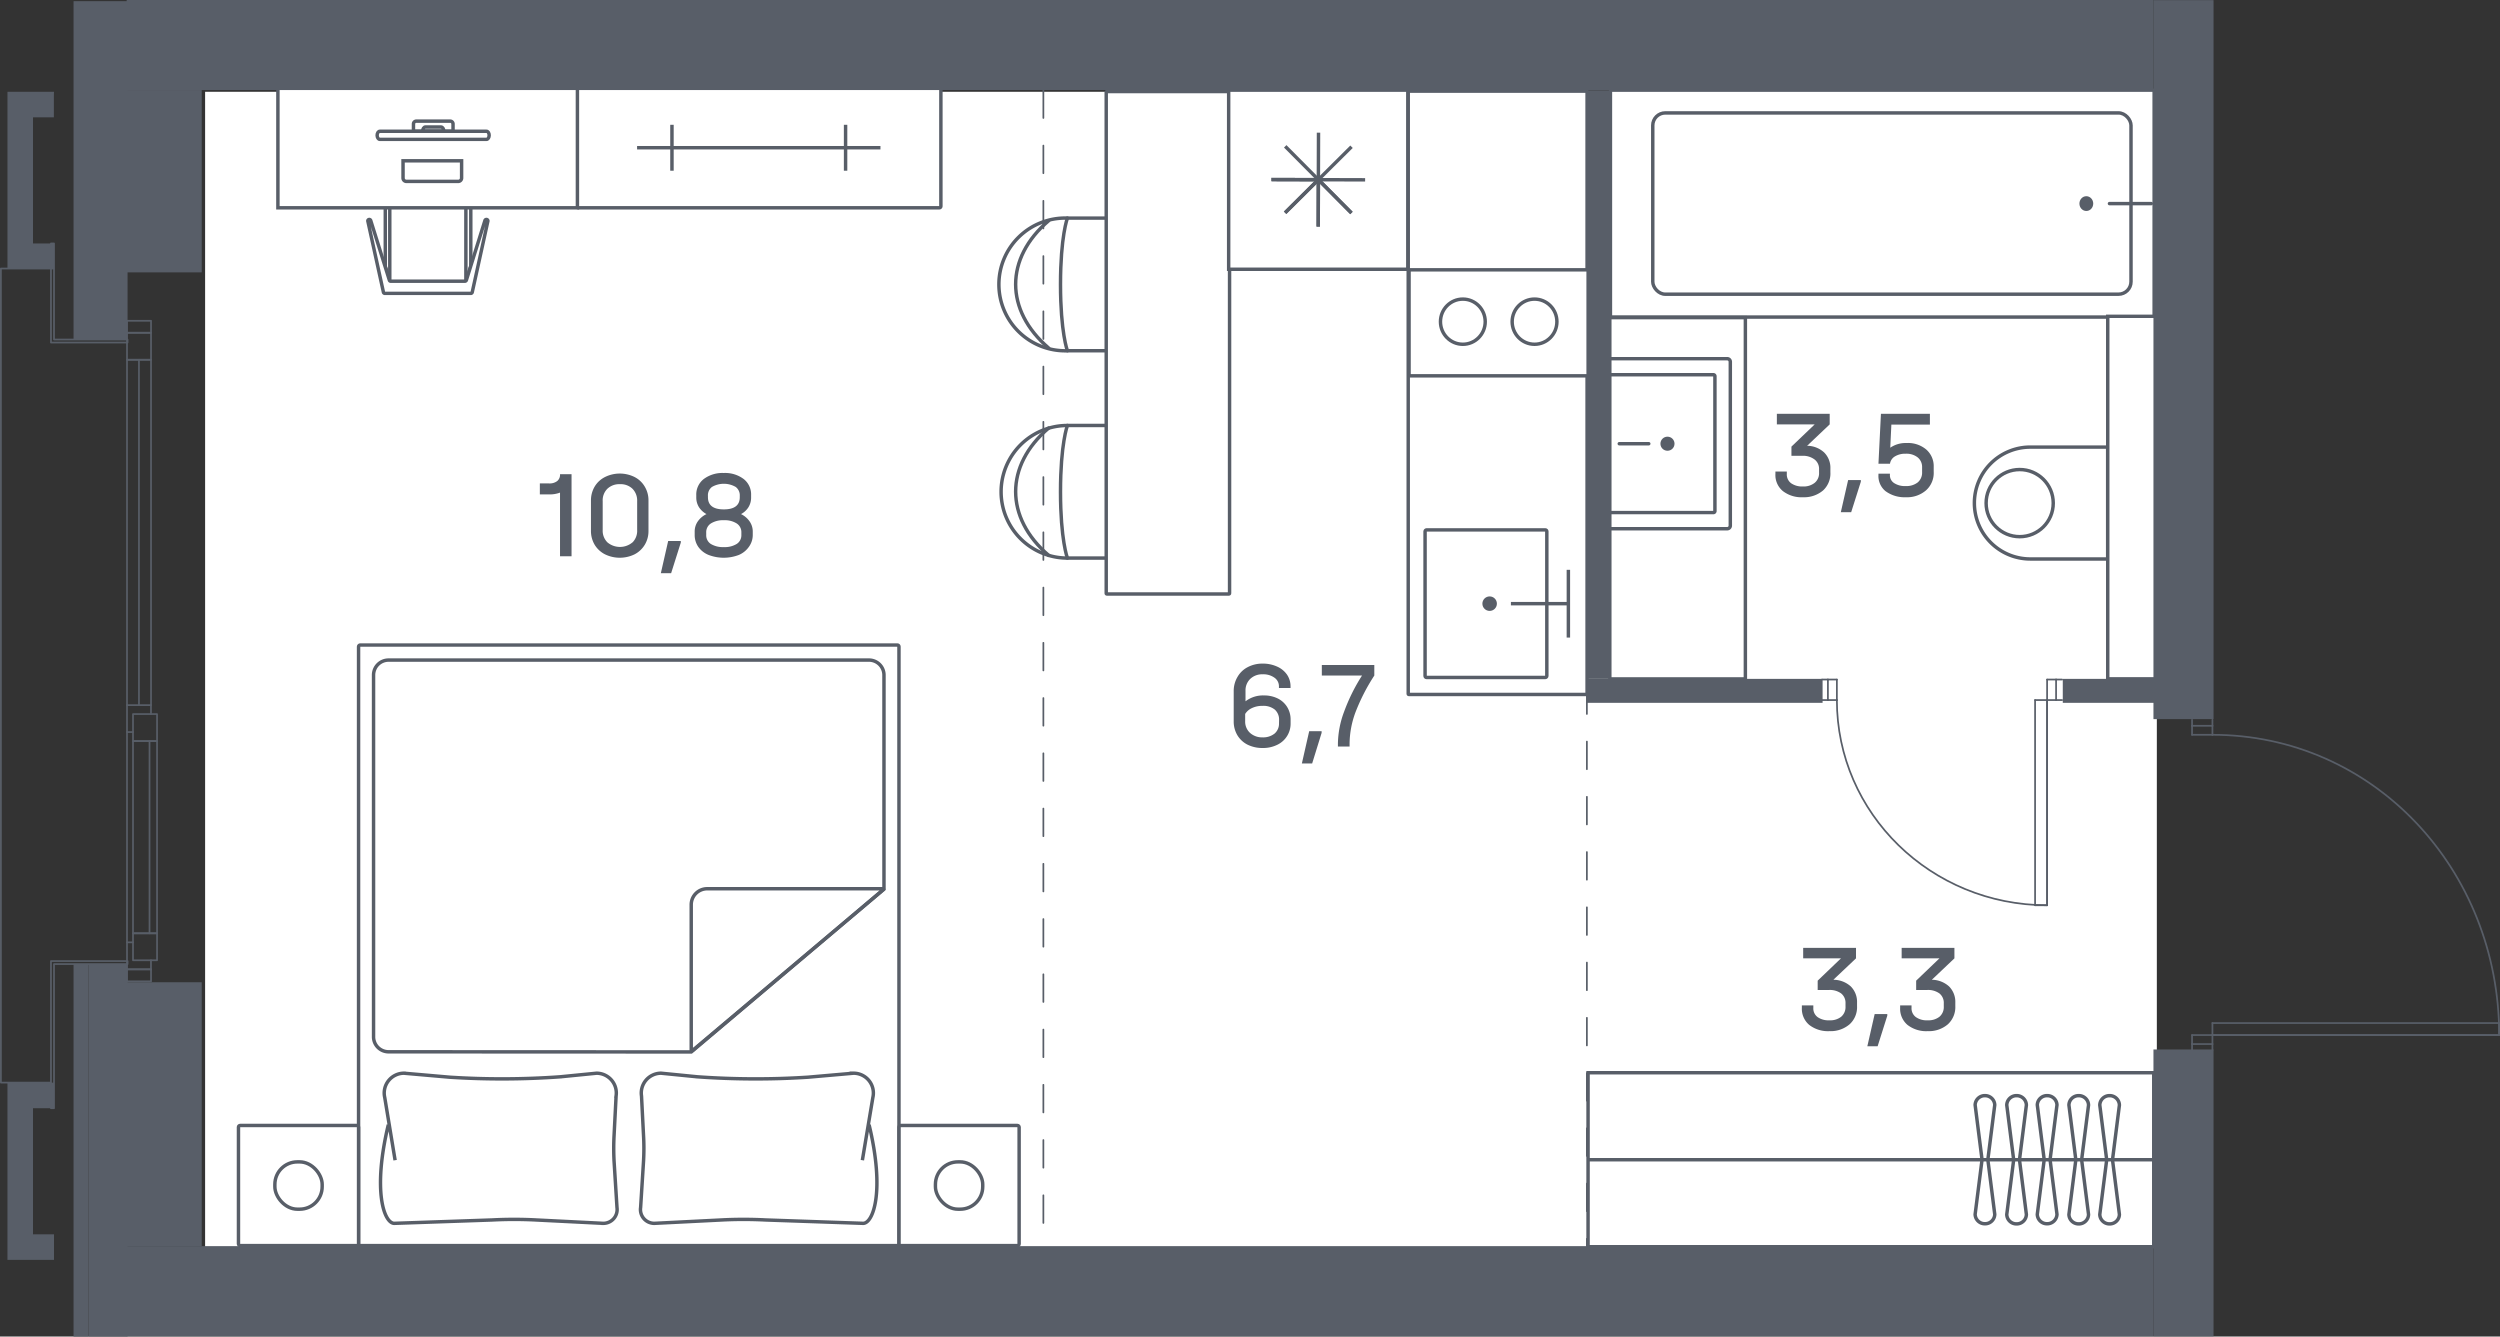 <svg id="Слой_1" data-name="Слой 1" xmlns="http://www.w3.org/2000/svg" viewBox="0 0 362 193.53"><rect x="0" y="0" width="362" height="193.53" fill="#333333" stroke="none"/><path d="M29.7,13.29V180.68H312.31V13.29Z" transform="translate(0 0)" fill="#fff" fill-rule="evenodd"/><rect x="233.19" y="13.05" width="78.73" height="32.86" rx="0.23" transform="translate(545.11 58.96) rotate(-180)" fill="#fff" stroke="#585e68" stroke-miterlimit="10" stroke-width="0.5"/><rect x="239.33" y="16.36" width="69.25" height="26.25" rx="1.81" transform="translate(547.9 58.96) rotate(180)" fill="none" stroke="#585e68" stroke-miterlimit="10" stroke-width="0.5"/><ellipse cx="302.1" cy="29.48" rx="1" ry="1.07" fill="#585e68"/><line x1="305.45" y1="29.48" x2="311.51" y2="29.48" fill="none" stroke="#585e68" stroke-linecap="round" stroke-miterlimit="10" stroke-width="0.5"/><rect x="305.19" y="64.75" width="5" height="16.2" transform="matrix(-1, 0, 0, -1, 615.39, 145.69)" fill="#fff" stroke="#585e68" stroke-miterlimit="10" stroke-width="0.5"/><path d="M285.9,64.75h11.2a8.1,8.1,0,0,1,8.1,8.1v0a8.1,8.1,0,0,1-8.1,8.1H285.9a0,0,0,0,1,0,0V64.75A0,0,0,0,1,285.9,64.75Z" transform="translate(591.09 145.69) rotate(-180)" fill="#fff" stroke="#585e68" stroke-miterlimit="10" stroke-width="0.5"/><circle cx="292.45" cy="72.85" r="4.86" fill="none" stroke="#585e68" stroke-miterlimit="10" stroke-width="0.5"/><circle cx="307.69" cy="72.85" r="0.97" fill="#585e68"/><rect x="282.57" y="68.43" width="52.5" height="7.25" transform="translate(380.88 -236.77) rotate(90)" fill="#fff" stroke="#585e68" stroke-miterlimit="10" stroke-width="0.5"/><rect x="233.1" y="45.99" width="19.63" height="52.32" fill="#fff" stroke="#585e68" stroke-miterlimit="10" stroke-width="0.5"/><path d="M233.1,51.94h17a.45.45,0,0,1,.45.45V76.11a.45.45,0,0,1-.45.45h-17a0,0,0,0,1,0,0V51.94A0,0,0,0,1,233.1,51.94Z" fill="#fff" stroke="#585e68" stroke-miterlimit="10" stroke-width="0.5"/><path d="M233.1,54.26h15a.22.22,0,0,1,.22.22V74a.22.22,0,0,1-.22.22h-15a0,0,0,0,1,0,0v-20A0,0,0,0,1,233.1,54.26Z" fill="#fff" stroke="#585e68" stroke-miterlimit="10" stroke-width="0.5"/><circle cx="241.45" cy="64.25" r="1.02" fill="#585e68"/><line x1="234.47" y1="64.25" x2="238.74" y2="64.25" fill="none" stroke="#585e68" stroke-linecap="round" stroke-miterlimit="10" stroke-width="0.5"/><rect x="47.56" y="97.76" width="86.96" height="78.25" rx="0.23" transform="translate(-45.84 227.92) rotate(-90)" fill="#fff" stroke="#585e68" stroke-miterlimit="10" stroke-width="0.5"/><path d="M56.23,162.86c-2.32,9.69-.59,14.28.86,14.28l14.19-.49a60.56,60.56,0,0,1,6.32,0l9.74.49a2,2,0,0,0,2-2.29l-.42-6.67a34.59,34.59,0,0,1,0-3.81l.29-5.67a2.87,2.87,0,0,0-2.83-3.3l-5.25.52a118.22,118.22,0,0,1-16,.06l-6.63-.58a2.87,2.87,0,0,0-2.79,3.52L57.21,168" transform="translate(0 0)" fill="none" stroke="#585e68" stroke-miterlimit="10" stroke-width="0.5"/><path d="M125.84,162.86c2.33,9.69.59,14.28-.86,14.28l-14.16-.49a60.75,60.75,0,0,0-6.33,0l-9.73.49a2,2,0,0,1-2-2.29l.42-6.67a32.29,32.29,0,0,0,0-3.81l-.29-5.67a2.87,2.87,0,0,1,2.84-3.3l5.24.52a118.06,118.06,0,0,0,16,.06l6.63-.58a2.87,2.87,0,0,1,2.79,3.52L124.87,168" transform="translate(0 0)" fill="none" stroke="#585e68" stroke-miterlimit="10" stroke-width="0.5"/><path d="M56.26,152.3a2.17,2.17,0,0,1-2.17-2.17V97.75a2.17,2.17,0,0,1,2.17-2.17h69.55A2.17,2.17,0,0,1,128,97.75v31l-27.9,23.57Z" transform="translate(0 0)" fill="none" stroke="#585e68" stroke-miterlimit="10" stroke-width="0.5"/><path d="M127.88,128.84,100.29,152.1a.12.12,0,0,1-.2-.08V131a2.31,2.31,0,0,1,2.31-2.31h25.44A.06.06,0,0,1,127.88,128.84Z" transform="translate(0 0)" fill="none" stroke="#585e68" stroke-miterlimit="10" stroke-width="0.5"/><rect x="34.53" y="162.97" width="17.39" height="17.39" rx="0.24" fill="#fff" stroke="#585e68" stroke-miterlimit="10" stroke-width="0.5"/><rect x="39.8" y="168.24" width="6.85" height="6.85" rx="3.26" fill="none" stroke="#585e68" stroke-miterlimit="10" stroke-width="0.5"/><path d="M43.22,171.67v0Z" transform="translate(0 0)" fill="none" stroke="#585e68" stroke-miterlimit="10" stroke-width="0.5" fill-rule="evenodd"/><rect x="130.18" y="162.97" width="17.39" height="17.39" rx="0.24" fill="#fff" stroke="#585e68" stroke-miterlimit="10" stroke-width="0.5"/><rect x="135.45" y="168.24" width="6.85" height="6.85" rx="3.26" fill="none" stroke="#585e68" stroke-miterlimit="10" stroke-width="0.5"/><path d="M138.87,171.67v0Z" transform="translate(0 0)" fill="none" stroke="#585e68" stroke-miterlimit="10" stroke-width="0.5" fill-rule="evenodd"/><path d="M67.46,29.21H68a.18.18,0,0,1,.17.17v9.19l-.69,2.18h-11l-.69-2.18V29.38a.18.18,0,0,1,.17-.17H67.46Z" transform="translate(0 0)" fill="#fff" stroke="#585e68" stroke-miterlimit="10" stroke-width="0.5"/><path d="M67.46,40.67V29a.83.83,0,0,0-.83-.83H57.27a.83.83,0,0,0-.83.83V40.67" transform="translate(0 0)" fill="#fff" stroke="#585e68" stroke-miterlimit="10" stroke-width="0.5"/><path d="M53.47,31.78h0a.22.22,0,0,1,.21.15l2.7,8.64a.2.2,0,0,0,.2.15H67.32a.23.23,0,0,0,.21-.15l2.69-8.64a.22.22,0,0,1,.21-.15h0a.21.21,0,0,1,.21.26L68.38,42.31a.21.21,0,0,1-.21.17H55.73a.21.21,0,0,1-.21-.17L53.26,32A.21.21,0,0,1,53.47,31.78Z" transform="translate(0 0)" fill="#fff" stroke="#585e68" stroke-miterlimit="10" stroke-width="0.5"/><rect x="101.18" y="-4.97" width="17.39" height="52.72" rx="0.21" transform="translate(131.27 -88.48) rotate(90)" fill="#fff" stroke="#585e68" stroke-miterlimit="10" stroke-width="0.5"/><line x1="92.25" y1="21.39" x2="127.49" y2="21.39" fill="none" stroke="#585e68" stroke-miterlimit="10" stroke-width="0.5"/><line x1="122.44" y1="18.07" x2="122.44" y2="24.72" fill="none" stroke="#585e68" stroke-miterlimit="10" stroke-width="0.5"/><line x1="97.3" y1="18.07" x2="97.3" y2="24.72" fill="none" stroke="#585e68" stroke-miterlimit="10" stroke-width="0.5"/><rect x="40.23" y="12.65" width="43.37" height="17.44" transform="translate(123.84 42.74) rotate(-180)" fill="#fff" stroke="#585e68" stroke-miterlimit="10" stroke-width="0.5"/><path d="M62,15.41h1.06a.41.41,0,0,1,.41.41v4.91a.41.41,0,0,1-.41.41H62a0,0,0,0,1,0,0V15.41a0,0,0,0,1,0,0Z" transform="translate(44.46 81.01) rotate(-90)" fill="none" stroke="#585e68" stroke-miterlimit="10" stroke-width="0.5"/><path d="M70.83,19.59h0c0,.32-.17.59-.39.59H55c-.22,0-.39-.27-.39-.59h0c0-.32.17-.58.39-.58H70.44C70.66,19,70.83,19.27,70.83,19.59Z" transform="translate(0 0)" fill="none" stroke="#585e68" stroke-miterlimit="10" stroke-width="0.5"/><path d="M64.27,19H61.2c0-.34.18-.61.4-.61h2.27C64.09,18.4,64.27,18.67,64.27,19Z" transform="translate(0 0)" fill="none" stroke="#585e68" stroke-miterlimit="10" stroke-width="0.5"/><path d="M61.1,20.53H63.6a.49.49,0,0,1,.49.49v7.5a.49.49,0,0,1-.49.49H61.1a0,0,0,0,1,0,0V20.53A0,0,0,0,1,61.1,20.53Z" transform="translate(87.37 -37.82) rotate(90)" fill="none" stroke="#585e68" stroke-miterlimit="10" stroke-width="0.5"/><rect x="229.94" y="155.33" width="81.91" height="25.2" transform="translate(541.8 335.86) rotate(-180)" fill="#fff" stroke="#585e68" stroke-miterlimit="10" stroke-width="0.5"/><line x1="311.87" y1="167.93" x2="229.94" y2="167.93" fill="none" stroke="#585e68" stroke-miterlimit="10" stroke-width="0.5"/><path d="M287.44,158.65h0A1.4,1.4,0,0,0,286,160l1,7.92-1,7.91a1.4,1.4,0,0,0,1.42,1.37h0a1.4,1.4,0,0,0,1.42-1.37l-1-7.91,1-7.92A1.4,1.4,0,0,0,287.44,158.65Z" transform="translate(0 0)" fill="none" stroke="#585e68" stroke-miterlimit="10" stroke-width="0.5"/><path d="M292,158.65h0a1.4,1.4,0,0,0-1.42,1.37l1,7.92-1,7.91a1.4,1.4,0,0,0,1.42,1.37h0a1.4,1.4,0,0,0,1.42-1.37l-1-7.91,1-7.92A1.4,1.4,0,0,0,292,158.65Z" transform="translate(0 0)" fill="none" stroke="#585e68" stroke-miterlimit="10" stroke-width="0.5"/><path d="M296.45,158.65h0A1.4,1.4,0,0,0,295,160l1,7.92-1,7.91a1.4,1.4,0,0,0,1.42,1.37h0a1.41,1.41,0,0,0,1.43-1.37l-1-7.91,1-7.92A1.4,1.4,0,0,0,296.45,158.65Z" transform="translate(0 0)" fill="none" stroke="#585e68" stroke-miterlimit="10" stroke-width="0.5"/><path d="M301,158.65h0a1.4,1.4,0,0,0-1.42,1.37l1,7.92-1,7.91a1.4,1.4,0,0,0,1.42,1.37h0a1.4,1.4,0,0,0,1.42-1.37l-1-7.91,1-7.92A1.4,1.4,0,0,0,301,158.65Z" transform="translate(0 0)" fill="none" stroke="#585e68" stroke-miterlimit="10" stroke-width="0.5"/><path d="M305.47,158.65h0a1.4,1.4,0,0,0-1.42,1.37l1,7.92-1,7.91a1.4,1.4,0,0,0,1.42,1.37h0a1.4,1.4,0,0,0,1.42-1.37l-1-7.91,1-7.92A1.4,1.4,0,0,0,305.47,158.65Z" transform="translate(0 0)" fill="none" stroke="#585e68" stroke-miterlimit="10" stroke-width="0.5"/><path d="M154.56,80.81a9.6,9.6,0,1,1,0-19.2h10a3.31,3.31,0,0,1,3.31,3.31V77.5a3.31,3.31,0,0,1-3.31,3.31Z" transform="translate(0 0)" fill="#fff" stroke="#585e68" stroke-miterlimit="10" stroke-width="0.5"/><path d="M151.85,80.42c-6.38-5.47-6.38-13,0-18.44" transform="translate(0 0)" fill="none" stroke="#585e68" stroke-linecap="round" stroke-linejoin="round" stroke-width="0.5"/><path d="M154.56,61.61s-1,2.64-1,9.6,1,9.6,1,9.6" transform="translate(0 0)" fill="none" stroke="#585e68" stroke-linecap="round" stroke-linejoin="round" stroke-width="0.5"/><path d="M154.56,50.79a9.61,9.61,0,1,1,0-19.21h10a3.32,3.32,0,0,1,3.31,3.32V47.47a3.32,3.32,0,0,1-3.31,3.32Z" transform="translate(0 0)" fill="#fff" stroke="#585e68" stroke-miterlimit="10" stroke-width="0.5"/><path d="M151.85,50.4c-6.38-5.47-6.38-13,0-18.44" transform="translate(0 0)" fill="none" stroke="#585e68" stroke-linecap="round" stroke-linejoin="round" stroke-width="0.5"/><path d="M154.56,31.58s-1,2.64-1,9.6,1,9.61,1,9.61" transform="translate(0 0)" fill="none" stroke="#585e68" stroke-linecap="round" stroke-linejoin="round" stroke-width="0.5"/><rect x="132.73" y="40.7" width="72.76" height="17.86" rx="0.08" transform="translate(218.74 -119.48) rotate(90)" fill="#fff" stroke="#585e68" stroke-miterlimit="10" stroke-width="0.5"/><rect x="173.19" y="43.92" width="87.36" height="25.9" rx="0.08" transform="translate(159.99 273.75) rotate(-90)" fill="#fff" stroke="#585e68" stroke-miterlimit="10" stroke-width="0.5"/><rect x="177.91" y="13.05" width="25.94" height="25.94" transform="translate(216.9 -164.86) rotate(90)" fill="#fff" stroke="#585e68" stroke-miterlimit="10" stroke-width="0.5"/><polyline points="195.7 21.25 190.9 26.02 195.7 30.85" fill="none" stroke="#585e68" stroke-miterlimit="10" stroke-width="0.5"/><polyline points="197.67 26.04 190.9 26.02 190.88 32.83" fill="none" stroke="#585e68" stroke-miterlimit="10" stroke-width="0.5"/><polyline points="195.67 30.82 190.9 26.02 186.07 30.82" fill="none" stroke="#585e68" stroke-miterlimit="10" stroke-width="0.5"/><polyline points="190.88 32.78 190.9 26.02 184.09 26" fill="none" stroke="#585e68" stroke-miterlimit="10" stroke-width="0.5"/><polyline points="186.1 30.79 190.9 26.02 186.1 21.19" fill="none" stroke="#585e68" stroke-miterlimit="10" stroke-width="0.5"/><polyline points="184.13 26 190.9 26.02 190.92 19.21" fill="none" stroke="#585e68" stroke-miterlimit="10" stroke-width="0.5"/><rect x="204.03" y="39.07" width="25.94" height="15.35" fill="#fff" stroke="#585e68" stroke-miterlimit="10" stroke-width="0.5"/><ellipse cx="211.82" cy="46.58" rx="3.24" ry="3.27" fill="#fff" stroke="#585e68" stroke-miterlimit="10" stroke-width="0.5"/><ellipse cx="222.2" cy="46.58" rx="3.24" ry="3.27" fill="#fff" stroke="#585e68" stroke-miterlimit="10" stroke-width="0.5"/><rect x="203.95" y="74.44" width="25.94" height="25.94" transform="translate(304.34 -129.51) rotate(90)" fill="none"/><rect x="204.48" y="78.6" width="21.37" height="17.63" rx="0.22" transform="translate(302.58 -127.75) rotate(90)" fill="#fff" stroke="#585e68" stroke-miterlimit="10" stroke-width="0.5"/><line x1="227.1" y1="92.32" x2="227.1" y2="82.51" fill="none" stroke="#585e68" stroke-miterlimit="10" stroke-width="0.5"/><line x1="227.1" y1="87.41" x2="218.78" y2="87.41" fill="none" stroke="#585e68" stroke-miterlimit="10" stroke-width="0.5"/><circle cx="215.7" cy="87.41" r="1.05" fill="#585e68"/><rect x="18.39" y="48.18" width="3.48" height="3.91" stroke-width="0.25" stroke="#585e68" stroke-linecap="round" stroke-linejoin="round" fill="none"/><rect x="18.39" y="52.1" width="3.48" height="50" stroke-width="0.25" stroke="#585e68" stroke-linecap="round" stroke-linejoin="round" fill="none"/><rect x="19.26" y="103.4" width="3.48" height="3.91" stroke-width="0.25" stroke="#585e68" stroke-linecap="round" stroke-linejoin="round" fill="none"/><rect x="19.26" y="107.32" width="3.48" height="27.83" stroke-width="0.25" stroke="#585e68" stroke-linecap="round" stroke-linejoin="round" fill="none"/><rect x="19.26" y="135.14" width="3.48" height="3.91" stroke-width="0.25" stroke="#585e68" stroke-linecap="round" stroke-linejoin="round" fill="none"/><line x1="18.39" y1="140.36" x2="18.39" y2="102.1" fill="none" stroke="#585e68" stroke-linecap="round" stroke-linejoin="round" stroke-width="0.25"/><line x1="21.86" y1="102.1" x2="21.86" y2="103.4" fill="none" stroke="#585e68" stroke-linecap="round" stroke-linejoin="round" stroke-width="0.25"/><line x1="18.39" y1="106" x2="19.26" y2="106" fill="none" stroke="#585e68" stroke-linecap="round" stroke-linejoin="round" stroke-width="0.25"/><line x1="18.39" y1="136.45" x2="19.26" y2="136.45" fill="none" stroke="#585e68" stroke-linecap="round" stroke-linejoin="round" stroke-width="0.25"/><line x1="18.39" y1="140.36" x2="21.86" y2="140.36" fill="none" stroke="#585e68" stroke-linecap="round" stroke-linejoin="round" stroke-width="0.25"/><line x1="21.86" y1="139.05" x2="21.86" y2="140.36" fill="none" stroke="#585e68" stroke-linecap="round" stroke-linejoin="round" stroke-width="0.25"/><line x1="21.65" y1="135.14" x2="21.65" y2="107.32" fill="none" stroke="#585e68" stroke-linecap="round" stroke-linejoin="round" stroke-width="0.25"/><line x1="20.12" y1="102.1" x2="20.12" y2="52.1" fill="none" stroke="#585e68" stroke-linecap="round" stroke-linejoin="round" stroke-width="0.25"/><rect x="18.39" y="46.45" width="3.48" height="1.74" stroke-width="0.25" stroke="#585e68" stroke-linecap="round" stroke-linejoin="round" fill="none"/><rect x="18.39" y="140.36" width="3.48" height="1.74" stroke-width="0.25" stroke="#585e68" stroke-linecap="round" stroke-linejoin="round" fill="none"/><g id="LINE"><line x1="317.41" y1="152.05" x2="317.41" y2="151.18" fill="none" stroke="#585e68" stroke-linecap="round" stroke-linejoin="round" stroke-width="0.25"/></g><g id="LINE-2" data-name="LINE"><line x1="320.36" y1="151.18" x2="320.36" y2="152.05" fill="none" stroke="#585e68" stroke-linecap="round" stroke-linejoin="round" stroke-width="0.25"/></g><g id="LINE-3" data-name="LINE"><line x1="320.36" y1="104.23" x2="320.36" y2="105.1" fill="none" stroke="#585e68" stroke-linecap="round" stroke-linejoin="round" stroke-width="0.25"/></g><g id="LINE-4" data-name="LINE"><line x1="317.41" y1="105.1" x2="317.41" y2="104.23" fill="none" stroke="#585e68" stroke-linecap="round" stroke-linejoin="round" stroke-width="0.25"/></g><g id="LINE-5" data-name="LINE"><line x1="320.36" y1="105.1" x2="320.36" y2="106.4" fill="none" stroke="#585e68" stroke-linecap="round" stroke-linejoin="round" stroke-width="0.25"/></g><g id="LINE-6" data-name="LINE"><line x1="320.36" y1="106.4" x2="317.41" y2="106.4" fill="none" stroke="#585e68" stroke-linecap="round" stroke-linejoin="round" stroke-width="0.25"/></g><g id="LINE-7" data-name="LINE"><line x1="317.41" y1="106.4" x2="317.41" y2="105.1" fill="none" stroke="#585e68" stroke-linecap="round" stroke-linejoin="round" stroke-width="0.25"/></g><g id="LINE-8" data-name="LINE"><line x1="317.41" y1="105.1" x2="320.36" y2="105.1" fill="none" stroke="#585e68" stroke-linecap="round" stroke-linejoin="round" stroke-width="0.25"/></g><g id="LINE-9" data-name="LINE"><line x1="320.36" y1="151.18" x2="317.41" y2="151.18" fill="none" stroke="#585e68" stroke-linecap="round" stroke-linejoin="round" stroke-width="0.25"/></g><g id="LINE-10" data-name="LINE"><line x1="317.41" y1="151.18" x2="317.41" y2="149.88" fill="none" stroke="#585e68" stroke-linecap="round" stroke-linejoin="round" stroke-width="0.25"/></g><g id="LINE-11" data-name="LINE"><line x1="317.41" y1="149.88" x2="320.36" y2="149.88" fill="none" stroke="#585e68" stroke-linecap="round" stroke-linejoin="round" stroke-width="0.25"/></g><g id="LINE-12" data-name="LINE"><line x1="320.36" y1="149.88" x2="320.36" y2="151.18" fill="none" stroke="#585e68" stroke-linecap="round" stroke-linejoin="round" stroke-width="0.25"/></g><g id="ARC"><path d="M320.36,106.4c23.29,0,41.52,19.47,41.52,43.48" transform="translate(0 0)" fill="none" stroke="#585e68" stroke-linecap="round" stroke-linejoin="round" stroke-width="0.25"/></g><g id="LINE-13" data-name="LINE"><line x1="320.36" y1="149.88" x2="361.88" y2="149.88" fill="none" stroke="#585e68" stroke-linecap="round" stroke-linejoin="round" stroke-width="0.25"/></g><g id="LINE-14" data-name="LINE"><line x1="361.88" y1="149.88" x2="361.88" y2="148.14" fill="none" stroke="#585e68" stroke-linecap="round" stroke-linejoin="round" stroke-width="0.25"/></g><g id="LINE-15" data-name="LINE"><line x1="320.36" y1="149.88" x2="361.88" y2="149.88" fill="none" stroke="#585e68" stroke-linecap="round" stroke-linejoin="round" stroke-width="0.25"/></g><g id="LINE-16" data-name="LINE"><line x1="320.36" y1="148.14" x2="320.36" y2="149.88" fill="none" stroke="#585e68" stroke-linecap="round" stroke-linejoin="round" stroke-width="0.25"/></g><g id="LINE-17" data-name="LINE"><line x1="361.88" y1="148.14" x2="320.36" y2="148.14" fill="none" stroke="#585e68" stroke-linecap="round" stroke-linejoin="round" stroke-width="0.25"/></g><g id="LINE-18" data-name="LINE"><line x1="297.72" y1="101.37" x2="298.59" y2="101.37" fill="none" stroke="#585e68" stroke-linecap="round" stroke-linejoin="round" stroke-width="0.25"/></g><g id="LINE-19" data-name="LINE"><line x1="298.59" y1="98.4" x2="297.72" y2="98.4" fill="none" stroke="#585e68" stroke-linecap="round" stroke-linejoin="round" stroke-width="0.25"/></g><g id="LINE-20" data-name="LINE"><line x1="264.68" y1="98.4" x2="263.81" y2="98.4" fill="none" stroke="#585e68" stroke-linecap="round" stroke-linejoin="round" stroke-width="0.25"/></g><g id="LINE-21" data-name="LINE"><line x1="263.81" y1="101.37" x2="264.68" y2="101.37" fill="none" stroke="#585e68" stroke-linecap="round" stroke-linejoin="round" stroke-width="0.25"/></g><g id="LINE-22" data-name="LINE"><line x1="296.42" y1="101.37" x2="297.72" y2="101.37" fill="none" stroke="#585e68" stroke-linecap="round" stroke-linejoin="round" stroke-width="0.25"/></g><g id="LINE-23" data-name="LINE"><line x1="296.42" y1="98.4" x2="296.42" y2="101.37" fill="none" stroke="#585e68" stroke-linecap="round" stroke-linejoin="round" stroke-width="0.25"/></g><g id="LINE-24" data-name="LINE"><line x1="297.72" y1="98.4" x2="296.42" y2="98.4" fill="none" stroke="#585e68" stroke-linecap="round" stroke-linejoin="round" stroke-width="0.25"/></g><g id="LINE-25" data-name="LINE"><line x1="297.72" y1="101.37" x2="297.72" y2="98.4" fill="none" stroke="#585e68" stroke-linecap="round" stroke-linejoin="round" stroke-width="0.25"/></g><g id="LINE-26" data-name="LINE"><line x1="264.68" y1="98.4" x2="264.68" y2="101.37" fill="none" stroke="#585e68" stroke-linecap="round" stroke-linejoin="round" stroke-width="0.25"/></g><g id="LINE-27" data-name="LINE"><line x1="265.98" y1="98.4" x2="264.68" y2="98.4" fill="none" stroke="#585e68" stroke-linecap="round" stroke-linejoin="round" stroke-width="0.25"/></g><g id="LINE-28" data-name="LINE"><line x1="265.98" y1="101.37" x2="265.98" y2="98.4" fill="none" stroke="#585e68" stroke-linecap="round" stroke-linejoin="round" stroke-width="0.25"/></g><g id="LINE-29" data-name="LINE"><line x1="264.68" y1="101.37" x2="265.98" y2="101.37" fill="none" stroke="#585e68" stroke-linecap="round" stroke-linejoin="round" stroke-width="0.25"/></g><g id="ARC-2" data-name="ARC"><path d="M296.42,131.08c-16.81,0-30.44-13.3-30.44-29.71" transform="translate(0 0)" fill="none" stroke="#585e68" stroke-linecap="round" stroke-linejoin="round" stroke-width="0.25"/></g><g id="LINE-30" data-name="LINE"><line x1="296.42" y1="101.37" x2="296.42" y2="131.08" fill="none" stroke="#585e68" stroke-linecap="round" stroke-linejoin="round" stroke-width="0.25"/></g><g id="LINE-31" data-name="LINE"><line x1="294.68" y1="131.08" x2="294.68" y2="101.37" fill="none" stroke="#585e68" stroke-linecap="round" stroke-linejoin="round" stroke-width="0.25"/></g><g id="LINE-32" data-name="LINE"><line x1="294.68" y1="101.37" x2="296.42" y2="101.37" fill="none" stroke="#585e68" stroke-linecap="round" stroke-linejoin="round" stroke-width="0.25"/></g><g id="LINE-33" data-name="LINE"><line x1="296.42" y1="101.37" x2="296.42" y2="131.08" fill="none" stroke="#585e68" stroke-linecap="round" stroke-linejoin="round" stroke-width="0.25"/></g><g id="LINE-34" data-name="LINE"><line x1="296.42" y1="131.08" x2="294.68" y2="131.08" fill="none" stroke="#585e68" stroke-linecap="round" stroke-linejoin="round" stroke-width="0.25"/></g><polygon points="7.82 13.29 1.08 13.29 1.08 38.95 7.82 38.95 7.82 35.25 4.78 35.25 4.78 16.99 7.8 16.99 7.8 13.82 7.82 13.29 7.82 13.29" fill="#585e68" fill-rule="evenodd"/><polygon points="12.82 49.16 18.47 49.16 18.47 3.63 18.47 0.17 12.82 0.17 10.65 0.17 10.65 49.16 12.82 49.16" fill="#585e68"/><polygon points="233.25 13.08 229.78 13.08 229.78 98.3 233.25 98.3 233.25 91.13 233.25 13.08 233.25 13.08" fill="#585e68" fill-rule="evenodd"/><polygon points="311.95 98.3 298.69 98.3 298.69 101.77 311.95 101.77 311.95 98.3 311.95 98.3" fill="#585e68" fill-rule="evenodd"/><polygon points="263.91 98.3 229.78 98.3 229.78 101.77 263.91 101.77 263.91 98.3 263.91 98.3" fill="#585e68" fill-rule="evenodd"/><g id="LWPOLYLINE"><polygon points="7.38 160.47 7.82 160.47 7.82 139.6 18.47 139.6 18.47 139.16 7.38 139.16 7.38 160.47" fill="none" stroke="#585e68" stroke-linecap="round" stroke-linejoin="round" stroke-width="0.25"/></g><g id="LWPOLYLINE-2" data-name="LWPOLYLINE"><polygon points="7.82 35.25 7.38 35.25 7.38 49.6 18.47 49.6 18.47 49.16 7.82 49.16 7.82 35.25" fill="none" stroke="#585e68" stroke-linecap="round" stroke-linejoin="round" stroke-width="0.25"/></g><g id="LINE-35" data-name="LINE"><line x1="229.78" y1="99.38" x2="229.78" y2="180.47" fill="none" stroke-dasharray="4 4" stroke-linecap="round" stroke-linejoin="round" stroke-width="0.25" stroke="#585e68"/></g><g id="LINE-36" data-name="LINE"><line x1="151.08" y1="13.08" x2="151.08" y2="181" fill="none" stroke-dasharray="4 4" stroke-linecap="round" stroke-linejoin="round" stroke-width="0.25" stroke="#585e68"/></g><polygon points="7.82 160.47 7.82 156.77 1.08 156.77 1.08 182.43 7.82 182.43 7.82 178.73 4.78 178.73 4.78 160.47 7.82 160.47 7.82 160.47" fill="#585e68" fill-rule="evenodd"/><polygon points="18.47 139.6 12.82 139.6 12.82 193.53 18.47 193.53 18.47 139.6 18.47 139.6" fill="#585e68" fill-rule="evenodd"/><rect x="10.65" y="139.6" width="2.17" height="53.93" fill="#585e68"/><polygon points="58.67 13.04 109.65 13.04 162.42 13.04 246.61 13.04 266.18 13.04 311.82 13.04 311.82 0 246.61 0 109.65 0 18.34 0 18.34 13.04 58.67 13.04" fill="#585e68"/><polygon points="29.21 13.04 18.34 13.04 18.34 39.44 29.21 39.44 29.21 13.04 29.21 13.04" fill="#585e68" fill-rule="evenodd"/><polygon points="29.21 142.23 18.34 142.23 18.34 180.44 29.21 180.44 29.21 146 29.21 142.23 29.21 142.23" fill="#585e68" fill-rule="evenodd"/><polygon points="320.52 0.02 311.82 0.02 311.82 104.13 320.52 104.13 320.52 80.48 320.52 0.02 320.52 0.02" fill="#585e68" fill-rule="evenodd"/><polygon points="311.82 193.48 311.82 180.44 18.34 180.44 18.34 193.48 266.18 193.48 311.82 193.48 311.82 193.48" fill="#585e68" fill-rule="evenodd"/><polygon points="320.52 152.98 320.52 151.96 311.82 151.96 311.82 193.49 320.52 193.49 320.52 162.98 320.52 152.98 320.52 152.98" fill="#585e68" fill-rule="evenodd"/><path d="M268,142.84a3.17,3.17,0,0,1,.9,2.36v.49a3.34,3.34,0,0,1-1.07,2.62,4.21,4.21,0,0,1-2.92,1,4.42,4.42,0,0,1-2.93-.9,3.06,3.06,0,0,1-1.07-2.47v-.36h1.66v.36a1.56,1.56,0,0,0,.61,1.33,2.74,2.74,0,0,0,1.73.47,2.54,2.54,0,0,0,1.7-.52,1.83,1.83,0,0,0,.62-1.47v-.47a1.74,1.74,0,0,0-.63-1.43,2.79,2.79,0,0,0-1.76-.5H263.2V142l3.37-3.23H261.1v-1.52h7.65v1.52l-3.28,3.1A3.77,3.77,0,0,1,268,142.84Z" transform="translate(0 0)" fill="#585e68"/><path d="M273.28,146.84v.23l-1.4,4.43h-1.49l1.06-4.66Z" transform="translate(0 0)" fill="#585e68"/><path d="M282.23,142.84a3.17,3.17,0,0,1,.9,2.36v.49a3.38,3.38,0,0,1-1.07,2.62,4.22,4.22,0,0,1-2.93,1,4.39,4.39,0,0,1-2.92-.9,3.06,3.06,0,0,1-1.07-2.47v-.36h1.65v.36a1.57,1.57,0,0,0,.62,1.33,2.71,2.71,0,0,0,1.72.47,2.57,2.57,0,0,0,1.71-.52,1.83,1.83,0,0,0,.62-1.47v-.47a1.74,1.74,0,0,0-.63-1.43,2.8,2.8,0,0,0-1.77-.5h-1.6V142l3.37-3.23h-5.47v-1.52H283v1.52l-3.27,3.1A3.77,3.77,0,0,1,282.23,142.84Z" transform="translate(0 0)" fill="#585e68"/><path d="M264.14,65.52a3.13,3.13,0,0,1,.9,2.36v.48A3.35,3.35,0,0,1,264,71a4.24,4.24,0,0,1-2.93,1,4.39,4.39,0,0,1-2.92-.9,3,3,0,0,1-1.07-2.46v-.36h1.65v.36a1.58,1.58,0,0,0,.62,1.33,2.77,2.77,0,0,0,1.72.47,2.54,2.54,0,0,0,1.7-.53,1.79,1.79,0,0,0,.63-1.47v-.47a1.71,1.71,0,0,0-.63-1.42A2.74,2.74,0,0,0,261,66h-1.6V64.67l3.37-3.22h-5.48V59.92h7.65v1.53l-3.27,3.1A3.67,3.67,0,0,1,264.14,65.52Z" transform="translate(0 0)" fill="#585e68"/><path d="M269.45,69.51v.24l-1.4,4.42h-1.5l1.06-4.66Z" transform="translate(0 0)" fill="#585e68"/><path d="M278.92,65.09A3.19,3.19,0,0,1,280,67.6v.71A3.38,3.38,0,0,1,278.89,71a4.18,4.18,0,0,1-2.92,1A4.62,4.62,0,0,1,273,71.1,2.82,2.82,0,0,1,272,68.77v-.18h1.66v.18a1.34,1.34,0,0,0,.61,1.18,2.83,2.83,0,0,0,1.67.43,2.65,2.65,0,0,0,1.75-.53,1.85,1.85,0,0,0,.63-1.49v-.7a1.78,1.78,0,0,0-.64-1.43,2.62,2.62,0,0,0-1.74-.53,2.84,2.84,0,0,0-1.56.39,1.48,1.48,0,0,0-.71,1.06H272l.36-7.23h7.09v1.56h-5.58l-.16,3.35a3.92,3.92,0,0,1,2.34-.68A4.1,4.1,0,0,1,278.92,65.09Z" transform="translate(0 0)" fill="#585e68"/><path d="M82.76,80.55H81.09V71.33a4.15,4.15,0,0,1-1.53.26H78.17V70h1.32a1.8,1.8,0,0,0,1.19-.34,1.17,1.17,0,0,0,.41-1h1.67Z" transform="translate(0 0)" fill="#585e68"/><path d="M87.59,80.26a3.71,3.71,0,0,1-1.49-1.39,3.92,3.92,0,0,1-.53-2V72.47a3.94,3.94,0,0,1,.53-2,3.64,3.64,0,0,1,1.49-1.39,4.81,4.81,0,0,1,4.31,0,3.61,3.61,0,0,1,1.47,1.4,3.83,3.83,0,0,1,.53,2v4.39a3.82,3.82,0,0,1-.53,2,3.72,3.72,0,0,1-1.47,1.39,4.89,4.89,0,0,1-4.31,0Zm4-1.72a2.38,2.38,0,0,0,.67-1.79V72.56a2.41,2.41,0,0,0-.68-1.79,2.46,2.46,0,0,0-1.8-.66,2.5,2.5,0,0,0-1.83.66,2.37,2.37,0,0,0-.68,1.79v4.19a2.37,2.37,0,0,0,.68,1.78,2.82,2.82,0,0,0,3.64,0Z" transform="translate(0 0)" fill="#585e68"/><path d="M98.58,78.34v.23L97.18,83H95.69l1.06-4.66Z" transform="translate(0 0)" fill="#585e68"/><path d="M108.57,75.54A2.56,2.56,0,0,1,109,77v.39a2.92,2.92,0,0,1-.53,1.75A3.41,3.41,0,0,1,107,80.35a6.13,6.13,0,0,1-4.41,0,3.36,3.36,0,0,1-1.48-1.17,3,3,0,0,1-.52-1.75V77a2.56,2.56,0,0,1,.45-1.5,3.23,3.23,0,0,1,1.26-1.06,3,3,0,0,1-1.09-1,2.63,2.63,0,0,1-.39-1.42v-.34a2.83,2.83,0,0,1,1.09-2.32,4.5,4.5,0,0,1,2.89-.87,4.46,4.46,0,0,1,2.88.87,2.82,2.82,0,0,1,1.08,2.32v.34a2.63,2.63,0,0,1-.38,1.42,2.85,2.85,0,0,1-1.08,1A3.23,3.23,0,0,1,108.57,75.54Zm-1.22,1.57a1.5,1.5,0,0,0-.67-1.31,3.21,3.21,0,0,0-1.87-.47,3.29,3.29,0,0,0-1.88.47,1.5,1.5,0,0,0-.67,1.31v.36a1.49,1.49,0,0,0,.66,1.29,3.38,3.38,0,0,0,1.89.46,3.29,3.29,0,0,0,1.87-.46,1.48,1.48,0,0,0,.67-1.29ZM102.51,72c0,1.17.77,1.76,2.3,1.76s2.31-.59,2.31-1.76V71.8a1.52,1.52,0,0,0-.59-1.29,3.45,3.45,0,0,0-3.44,0,1.51,1.51,0,0,0-.58,1.29Z" transform="translate(0 0)" fill="#585e68"/><path d="M185,101.13a3.33,3.33,0,0,1,1.39,1.26,3.45,3.45,0,0,1,.49,1.84v.48a3.38,3.38,0,0,1-1.94,3.14,4.61,4.61,0,0,1-2.11.46,4.82,4.82,0,0,1-2.18-.48,3.63,3.63,0,0,1-1.48-1.37,3.88,3.88,0,0,1-.53-2v-4.39A4,4,0,0,1,179.2,98a3.61,3.61,0,0,1,1.47-1.4,4.53,4.53,0,0,1,2.18-.51,4.91,4.91,0,0,1,2.07.43,3.43,3.43,0,0,1,1.44,1.17,3,3,0,0,1,.51,1.72v.21h-1.68v-.21a1.5,1.5,0,0,0-.65-1.28,2.73,2.73,0,0,0-1.69-.49,2.49,2.49,0,0,0-1.81.66,2.3,2.3,0,0,0-.69,1.74v1.51a4.13,4.13,0,0,1,2.65-.85A4.44,4.44,0,0,1,185,101.13Zm.21,3.13a1.92,1.92,0,0,0-.62-1.51,2.61,2.61,0,0,0-1.76-.54,3.45,3.45,0,0,0-1.53.31,2.26,2.26,0,0,0-1,.86v1.05a2.22,2.22,0,0,0,.7,1.69,2.6,2.6,0,0,0,1.82.65,2.63,2.63,0,0,0,1.74-.55,1.88,1.88,0,0,0,.64-1.49Z" transform="translate(0 0)" fill="#585e68"/><path d="M191.37,105.88v.24L190,110.55h-1.49l1.06-4.67Z" transform="translate(0 0)" fill="#585e68"/><path d="M199,96.29v1.53a28.49,28.49,0,0,0-2.72,5.3,13.37,13.37,0,0,0-.86,4.55v.43h-1.69v-.43a13.66,13.66,0,0,1,.89-4.6,26.58,26.58,0,0,1,2.6-5.25H191.4V96.29Z" transform="translate(0 0)" fill="#585e68"/><polyline points="7.73 38.88 0.13 38.88 0.13 156.76 7.3 156.76" fill="none" stroke="#585e68" stroke-linecap="round" stroke-linejoin="round" stroke-width="0.25"/></svg>